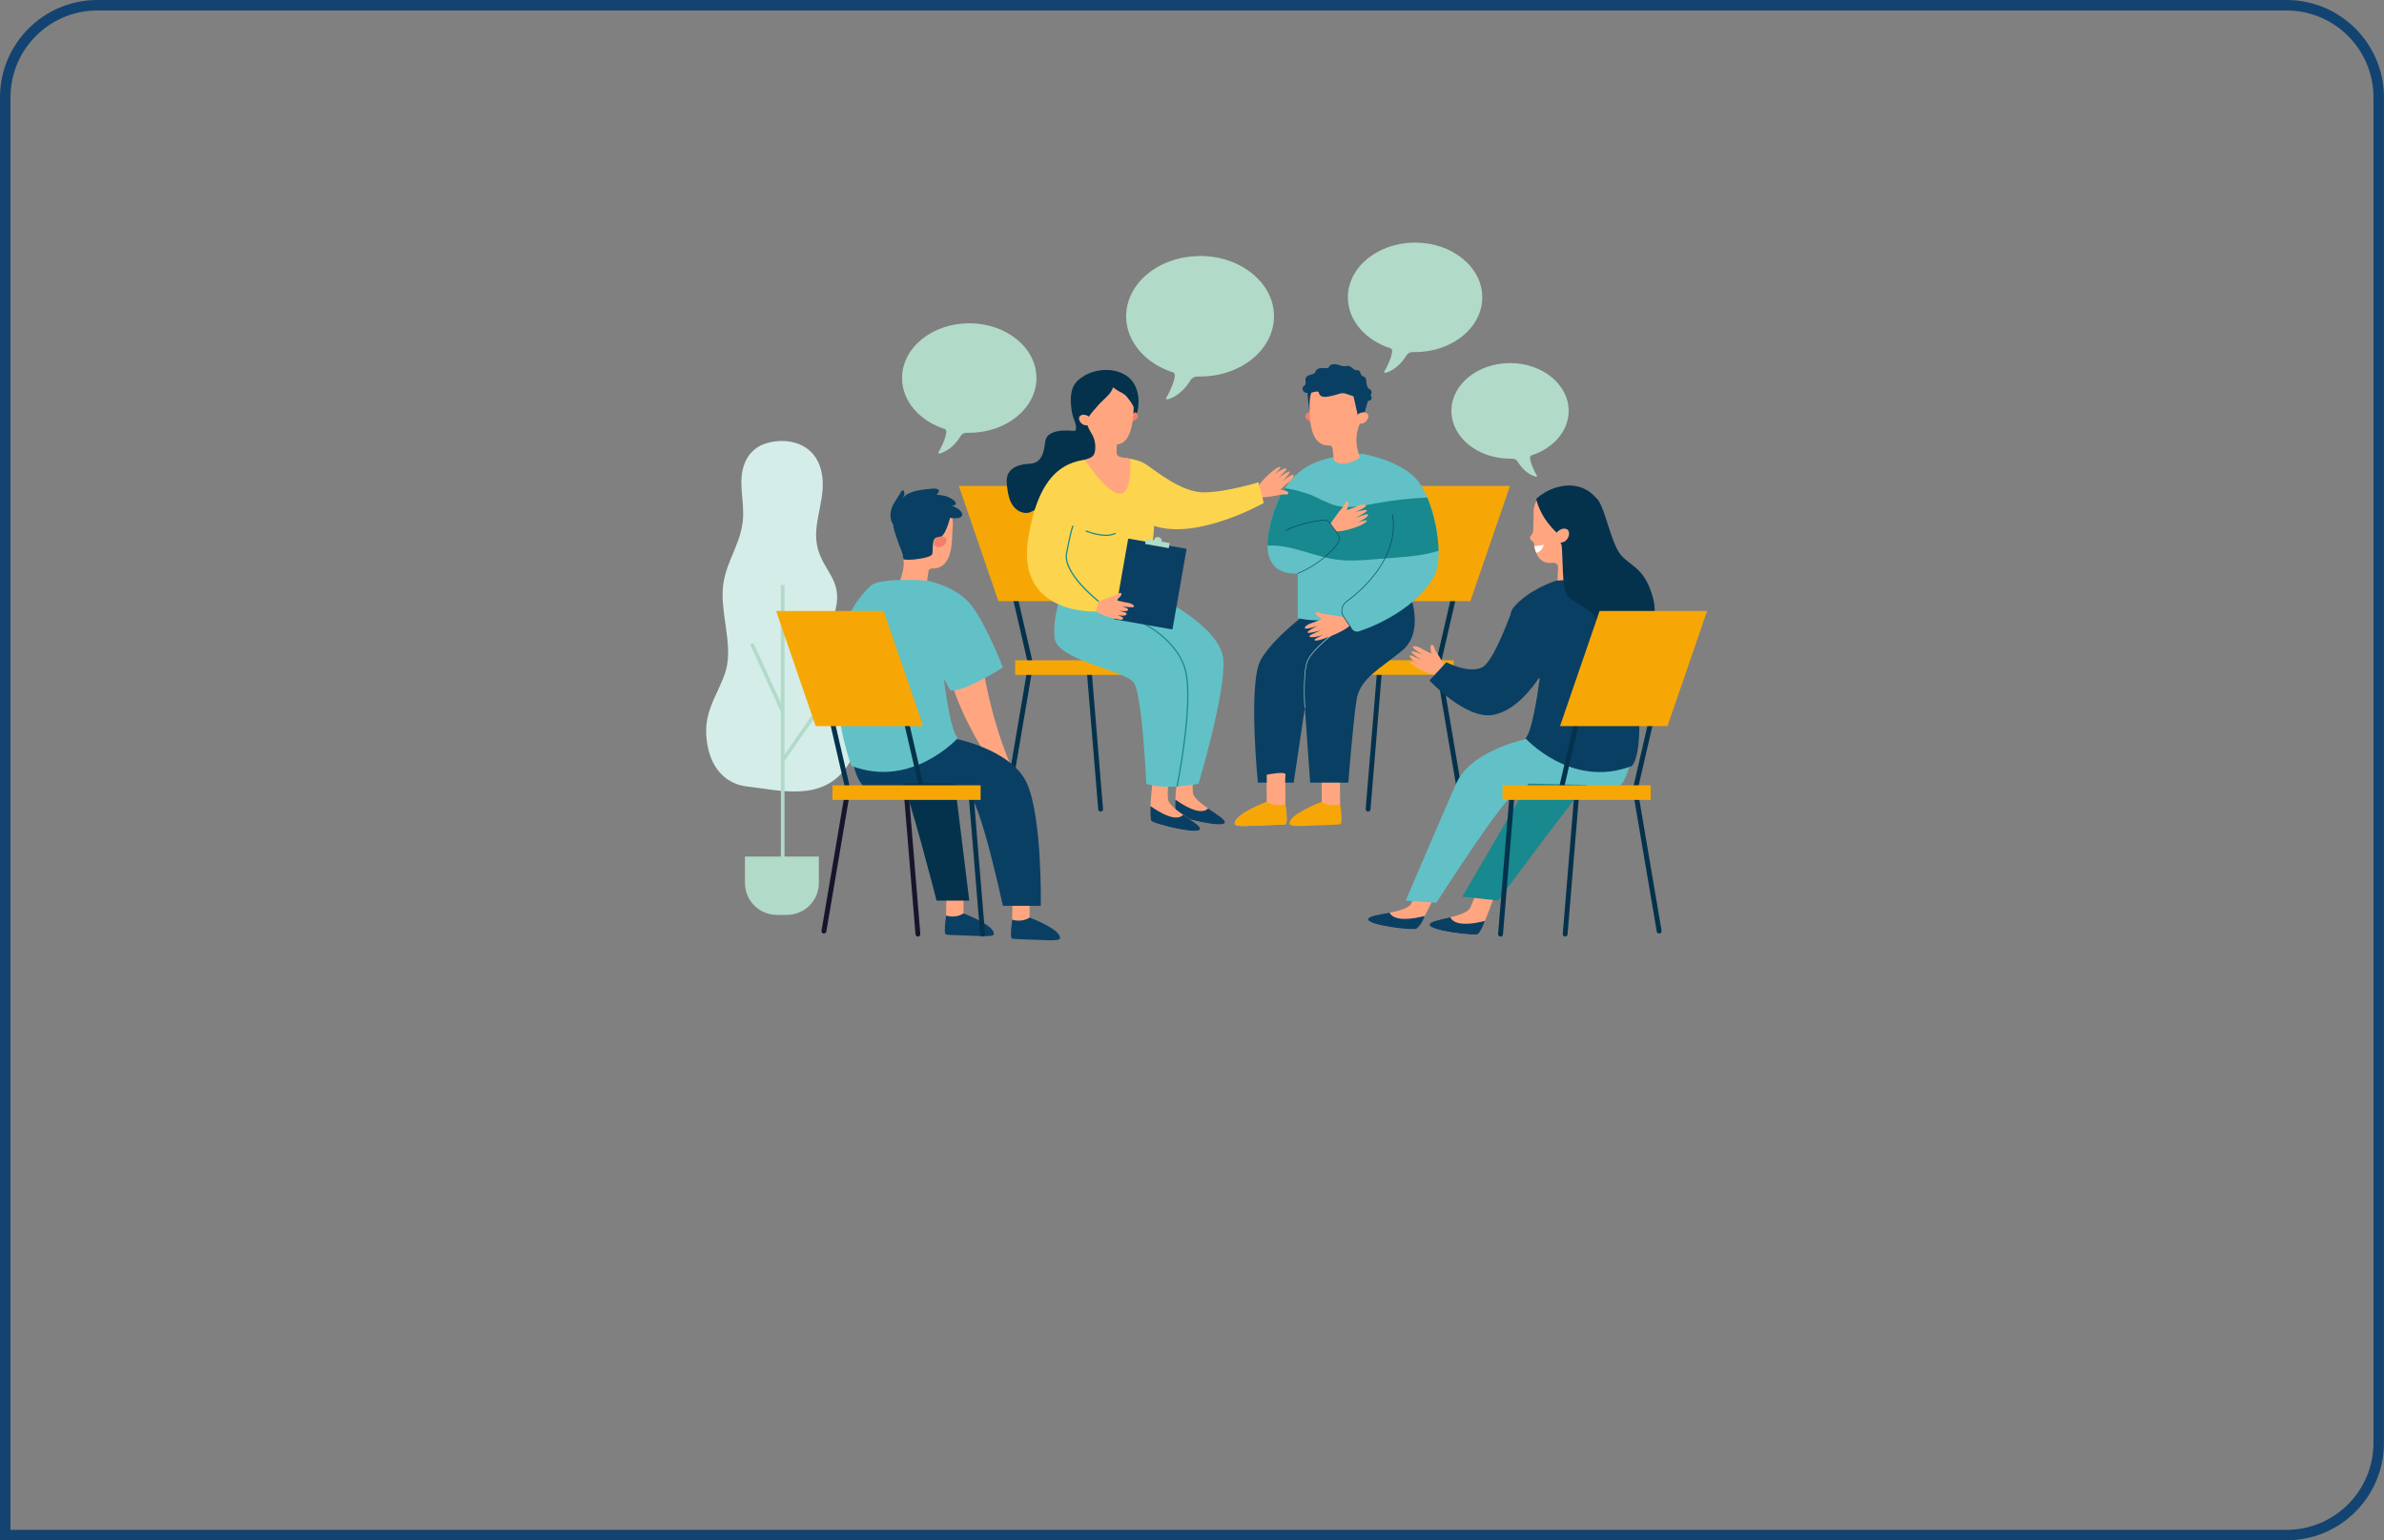 <?xml version="1.0" encoding="UTF-8"?> <svg xmlns="http://www.w3.org/2000/svg" id="_Слой_2" data-name="Слой 2" viewBox="0 0 455 294"><rect x="0" y="0" width="455" height="294" fill="#808080" stroke="none"/><defs><style> .cls-1 { fill: #04324c; } .cls-2 { fill: #fff; } .cls-3 { fill: #18898e; } .cls-4 { fill: #f7a705; } .cls-5 { fill: #17152b; } .cls-6 { fill: #ffa681; } .cls-7 { fill: #d5ede9; } .cls-8 { fill: #f4aa5b; } .cls-9 { fill: #fdd44e; } .cls-10 { fill: #62c1c6; } .cls-11 { fill: none; stroke: #134471; stroke-miterlimit: 10; stroke-width: 2px; } .cls-12 { fill: #b2dac8; } .cls-13 { fill: #f27e6b; } .cls-14 { fill: #0a3f64; } </style></defs><g id="Layer_1" data-name="Layer 1"><g id="_Методы_работы" data-name="Методы работы"><g><path class="cls-11" d="m18.58,1h417.83c9.7,0,17.58,7.88,17.58,17.58v256.83c0,9.7-7.88,17.58-17.58,17.58H1V18.58C1,8.88,8.88,1,18.58,1Z"></path><g><path class="cls-7" d="m151.12,84.36c2.94.61,5.59,2.73,5.89,7.35.29,4.37-2.1,8.7-.92,13.03,1.21,4.44,4.67,5.97,3.41,11.46-.45,1.96-1.17,3.87-1.14,5.92.08,4.31,3.09,6.94,4.56,10.32,1.9,4.36,1.2,10.37-1.33,13.95-4.8,6.81-12.95,4.37-19.01,3.72-3.52-.38-6.7-2.89-7.58-8-1.02-5.93,1.65-8.79,3.33-13.48,1.63-4.57-.38-9.94-.42-15.04-.05-5.7,3.24-8.83,3.85-14.07.44-3.79-1.09-7.69.43-11.27.8-1.89,2.29-3.06,3.83-3.57,1.52-.5,3.37-.68,5.12-.32Z"></path><rect class="cls-12" x="149.03" y="111.66" width=".7" height="53.8"></rect><rect class="cls-12" x="146.08" y="122.22" width=".7" height="14.2" transform="translate(-40.5 72.56) rotate(-24.56)"></rect><rect class="cls-12" x="147.2" y="140.59" width="10.18" height=".7" transform="translate(-50.37 185.49) rotate(-55.18)"></rect><path class="cls-12" d="m142.17,163.48h14.11v5.05c0,3.36-2.73,6.09-6.09,6.09h-1.92c-3.36,0-6.09-2.73-6.09-6.09v-5.05h0Z"></path><path class="cls-1" d="m274.66,126.49s-.07,0-.11-.01c-.25-.06-.41-.31-.35-.56l2.78-12.03c.06-.25.31-.41.56-.35.25.06.41.31.35.56l-2.78,12.03c-.05.22-.24.36-.46.36Z"></path><polygon class="cls-4" points="267.68 92.75 288.19 92.75 280.63 114.73 260.12 114.73 267.68 92.75"></polygon><path class="cls-1" d="m261.12,154.9s-.03,0-.04,0c-.26-.02-.45-.25-.43-.5l2.18-26.47c.02-.24.22-.43.47-.43h11.36c.23,0,.42.16.46.39l4.39,25.88c.04.25-.13.5-.38.54-.26.04-.5-.13-.54-.38l-4.33-25.5h-10.54l-2.15,26.04c-.02.24-.22.43-.47.43Z"></path><rect class="cls-4" x="249.16" y="126.03" width="28.28" height="2.78" transform="translate(526.59 254.83) rotate(180)"></rect><path class="cls-6" d="m241.76,147.85s.08,5.23.03,5.31c-.04.07.38.73.38.73l1.65.3,1.51-.69s-.13-4.86.02-5.63c.16-.77-3.6,0-3.6,0Z"></path><path class="cls-8" d="m245.33,153.48s-1.9.67-3.53-.44c0,0-6.33,2.37-6.14,4.18,0,0-.27.54,2.47.42,2.74-.12,7.01-.24,7.12-.3.11-.06.65.23.07-3.86Z"></path><path class="cls-6" d="m252.22,147.85s.08,5.23.03,5.31c-.04.07.38.73.38.73l1.65.3,1.51-.69s-.13-4.86.02-5.63c.16-.77-3.6,0-3.6,0Z"></path><path class="cls-4" d="m255.79,153.48s-1.9.67-3.53-.44c0,0-6.33,2.37-6.14,4.18,0,0-.27.54,2.47.42,2.74-.12,7.01-.24,7.12-.3.11-.06.65.23.07-3.86Z"></path><path class="cls-14" d="m269.23,113.92s2.58,6.73-1.57,10.21c-4.15,3.48-8.08,5.27-8.75,9.42-.67,4.15-1.57,15.82-1.57,15.82h-7.29l-1.01-14.31-2.13,14.31h-6.84s-1.91-19.07.56-23.44c2.47-4.37,9.2-9.2,9.2-9.2l19.4-2.8Z"></path><path class="cls-12" d="m249.04,135.12s-.06-.02-.06-.05c0-.06-.41-6.25.42-8.72.84-2.48,6.11-6.28,6.33-6.44.03-.02.06-.01.08.01.02.03.01.06-.01.08-.05.04-5.46,3.94-6.29,6.38-.83,2.45-.42,8.61-.42,8.67,0,.03-.02.06-.05.06,0,0,0,0,0,0Z"></path><path class="cls-10" d="m260.03,86.63s8.08,1.29,10.99,5.71c2.92,4.42,4.15,12.49,3.25,16.19-.87,3.59-6.37,9.07-14.87,11.96-.49.17-1.03,0-1.33-.42l-1.52-2.11s-4.94,1.01-8.86,0v-8.52s-7.63,1.12-5.38-8.75c2.24-9.87,7.07-12.13,11.1-13.19,4.04-1.06,6.62-.87,6.62-.87Z"></path><path class="cls-3" d="m272.4,94.96c-3.25.14-6.49.5-9.68,1.09-2.51.46-5.11,1.07-7.59.48-1.73-.41-3.28-1.37-4.92-2.07-1.66-.55-3.23-1.08-4.99-1.25-1.17,1.82-2.18,4.23-2.91,7.46-.31,1.35-.43,2.49-.41,3.46,4.51-.26,8.83,2.12,13.35,2.7,2.3.29,4.63.11,6.94-.07,1.35-.11,2.7-.21,4.06-.32,2.8-.22,5.65-.45,8.31-1.32-.07-3.11-.82-7.01-2.16-10.17Z"></path><path class="cls-6" d="m253.9,100s1.58-2.33,2.15-2.92c.57-.59.69-1.59,1.13-1.39.43.2-.13,1.68-.13,1.68,0,0,1.58-.53,2.05-.77.46-.24,1.4-.45,1.6-.13.2.32-2.1,1.31-2.1,1.31,0,0,2.02-.64,2.27-.38s-2.2,1.46-2.2,1.46c0,0,2.12-.79,2.34-.71.22.08.12.37-.56.83s-1.5.76-1.5.76c0,0,1.53-.44,1.73-.43.2.01.47.17-.61.75-1.08.58-3.63,1.44-5.08,1.36l-1.09-1.42Z"></path><path class="cls-14" d="m247.69,109.49s-.05-.01-.06-.04c-.01-.03,0-.06.04-.07.05-.02,4.55-1.66,7.57-5.67.4-.53.41-1.28.01-1.82l-1.42-1.95c-.34-.46-.89-.7-1.46-.61-1.68.25-4.82.83-6.93,1.97-.03.02-.06,0-.08-.02-.02-.03,0-.06.02-.08,2.13-1.16,5.28-1.74,6.97-1.99.61-.09,1.21.17,1.57.66l1.42,1.95c.42.58.42,1.39-.01,1.96-3.05,4.04-7.58,5.69-7.63,5.71,0,0-.01,0-.02,0Z"></path><path class="cls-6" d="m256.47,117.79s-2.77-.52-3.59-.57c-.82-.05-1.58-.7-1.77-.26-.19.44,1.23,1.15,1.23,1.15,0,0-1.53.68-2.03.81-.5.14-1.34.61-1.27.98.07.37,2.44-.45,2.44-.45,0,0-1.92.89-1.93,1.25,0,.36,2.6-.41,2.6-.41,0,0-2.1.85-2.2,1.06-.11.21.16.35.97.24.82-.12,1.62-.45,1.62-.45,0,0-1.43.71-1.57.85-.14.14-.23.45.96.14,1.19-.3,4.67-1.67,5.68-2.71l-1.14-1.63Z"></path><path class="cls-14" d="m257.8,119.83s-.04,0-.05-.03l-1.36-2.05c-.63-.96-.4-2.25.53-2.94,3.09-2.28,10.12-8.45,8.8-16.56,0-.03.02-.06.05-.07.03,0,.06.02.07.05,1.32,8.18-5.75,14.39-8.85,16.67-.88.65-1.1,1.87-.5,2.78l1.36,2.05s.01.06-.02.08c0,0-.02,0-.03,0Z"></path><path class="cls-13" d="m250.31,79.12s-.51-.63-.84-.32c-.83.78.16,1.59.77,1.73l.06-1.41Z"></path><path class="cls-6" d="m249.87,76.66h0c0-.07-.02-.14-.03-.21-.31-3.15,2.1-5.93,5.31-6.03,2.68-.09,5.06,1.82,5.56,4.45.19.98.11,1.93-.18,2.79-.38,1.33-.72,2.47-1.1,3.43-.63,1.58-.71,3.33-.27,4.98l.35,1.29c-3.19,2.12-4.89.6-4.89.6l-.3-2.41c-.04-.31-.31-.54-.63-.53,0,0,0,0,0,0-4.2.14-3.65-6.48-3.83-8.35Z"></path><polygon class="cls-14" points="261.3 75.79 260.2 79.56 259.18 79.45 258.12 74.74 261.3 75.79"></polygon><path class="cls-6" d="m259.02,79.35c.07-.19.21-.34.39-.43.36-.19,1.01-.42,1.52,0,.74.61-.44,2.52-1.86,1.77,0,0-.42-.34-.04-1.33Z"></path><path class="cls-14" d="m250.54,74.45s-.73.63-.6,3.97c0,0-.63-3.68-.26-4.13.37-.45.86.15.86.15Z"></path><path class="cls-14" d="m261.72,76.19c.13-.25.06-.6-.17-.77.32-.28.28-.87-.08-1.11-.09-.06-.19-.1-.27-.16-.13-.1-.2-.26-.25-.42-.11-.33-.18-.67-.21-1.02-.02-.22-.02-.45-.16-.62-.18-.23-.54-.25-.73-.46-.23-.26-.19-.73-.49-.9-.16-.09-.36-.05-.54-.07-.57-.08-.91-.78-1.49-.83-.18-.02-.36.04-.55.06-.54.06-1.06-.19-1.59-.33-.53-.13-1.19-.09-1.49.37-.05.09-.09.18-.17.25-.11.09-.26.1-.4.1-.38-.01-.75-.07-1.13-.02-.37.05-.76.24-.91.59-.05.11-.07.24-.15.33-.09.11-.23.16-.36.2-.54.16-1.23.29-1.39.84-.12.41.14.92-.12,1.26-.1.12-.25.2-.35.32-.27.31-.1.83.25,1.05.35.22.79.2,1.19.12.4-.08.79-.23,1.2-.24.11,0,.24.01.3.1.05.06.05.14.07.22.07.32.37.56.69.65.32.09.66.05.99,0,.58-.09,1.15-.22,1.7-.39.43-.13.87-.3,1.32-.26.31.03.61.15.91.26.48.18.97.32,1.46.47.14.04.28.08.42.12.55.16,2.11,1.03,2.48.32Z"></path><path class="cls-6" d="m241.76,147.85s.08,5.23.03,5.31c-.04.07.38.73.38.73l1.65.3,1.51-.69s-.13-4.86.02-5.63c.16-.77-3.6,0-3.6,0Z"></path><path class="cls-6" d="m240.52,95.01s2.84-.31,3.63-.55c.79-.23,1.73.13,1.75-.35.03-.48-1.54-.66-1.54-.66,0,0,1.21-1.15,1.64-1.45.43-.3,1.05-1.02.86-1.35-.19-.33-2.14,1.24-2.14,1.24,0,0,1.51-1.48,1.4-1.83-.11-.34-2.31,1.27-2.31,1.27,0,0,1.69-1.51,1.72-1.74.03-.23-.27-.28-1,.11-.73.39-1.37.97-1.37.97,0,0,1.11-1.15,1.19-1.33.08-.18.07-.5-.95.19-1.02.69-2.97,2.53-3.57,3.85l.7,1.63Z"></path><path class="cls-5" d="m210.36,126.49c-.21,0-.41-.15-.46-.36l-2.78-12.03c-.06-.25.1-.5.35-.56.25-.06.5.1.56.35l2.78,12.03c.06.25-.1.5-.35.56-.04,0-.07.01-.11.01Z"></path><path class="cls-1" d="m196.53,126.49c-.21,0-.41-.15-.46-.36l-2.78-12.03c-.06-.25.1-.5.35-.56.25-.06.5.1.56.35l2.78,12.03c.06.25-.1.5-.35.56-.04,0-.07.01-.11.01Z"></path><polygon class="cls-4" points="203.51 92.75 183 92.75 190.55 114.73 211.07 114.73 203.51 92.75"></polygon><path class="cls-1" d="m210.07,154.9c-.24,0-.45-.18-.47-.43l-2.15-26.04h-10.54l-4.33,25.5c-.04.25-.28.43-.54.38-.25-.04-.43-.28-.38-.54l4.39-25.88c.04-.22.23-.39.46-.39h11.36c.24,0,.45.19.47.43l2.18,26.47c.02.26-.17.48-.43.5-.01,0-.03,0-.04,0Z"></path><rect class="cls-4" x="193.75" y="126.03" width="28.28" height="2.78"></rect><path class="cls-6" d="m224.8,147.35s-.92,7.23-.28,8.13c.37.51,8.84,2.68,9.25,1.56.41-1.12-5.92-3.62-6.11-5.82-.18-2.19.34-4.16.34-4.16l-3.21.29Z"></path><path class="cls-14" d="m224.32,152.62c4.09,2.87,5.66,2.31,6.25,1.67,1.68,1.14,3.42,2.15,3.2,2.75-.41,1.12-8.88-1.05-9.25-1.56-.24-.33-.26-1.5-.2-2.86Z"></path><path class="cls-6" d="m220.05,148.58s-.92,7.23-.28,8.13c.37.51,8.84,2.68,9.25,1.56.41-1.12-5.92-3.62-6.11-5.82-.18-2.19.34-4.16.34-4.16l-3.21.29Z"></path><path class="cls-14" d="m219.57,153.85c4.09,2.87,5.66,2.31,6.25,1.67,1.68,1.14,3.42,2.15,3.2,2.75-.41,1.12-8.88-1.05-9.25-1.56-.24-.33-.26-1.5-.2-2.86Z"></path><path class="cls-1" d="m206.94,71.72c-.51.3-.98.65-1.38,1.05-1.11,1.11-1.27,2.81-1.17,4.3.05.75.16,1.52.35,2.25.22.83.7,1.63.62,2.51,0,.09-.02.19-.08.27-.12.15-.34.15-.54.13-1.19-.1-2.43-.13-3.56.25-.57.19-1.13.51-1.43,1.03-.23.4-.28.87-.34,1.32-.17,1.33-.54,2.85-1.75,3.42-.55.26-1.18.27-1.78.32-1.36.12-2.85.62-3.45,1.84-.39.79-.32,1.72-.21,2.59.15,1.22.38,2.47,1.08,3.48.7,1.01,2,1.69,3.17,1.34.69-.21,1.26-.75,1.97-.91.96-.22,1.92.31,2.89.46,1.59.25,3.15-.51,4.58-1.25,1.04-.54,2.12-1.1,2.84-2.03.48-.62.78-1.36,1.06-2.09.92-2.35,1.86-4.88,1.34-7.35-.08-.39-.2-.79-.13-1.18.15-.83,1.05-1.25,1.81-1.6,1.36-.64,2.63-1.47,3.75-2.47.14-.12.27-.24.36-.4.09-.16.13-.34.17-.52.5-2.38.08-5.22-2.03-6.71-2.27-1.61-5.71-1.47-8.15-.06Z"></path><path class="cls-10" d="m221.34,114.05s11.58,5.61,12.13,11.78c.55,6.17-4.73,23.78-4.73,23.78,0,0-6.24,1.23-9.96,0,0,0-.77-16.94-2.36-19.29-1.59-2.36-14.82-4.26-15.16-8.64-.34-4.37,1.35-8.19,1.35-8.19l18.73.56Z"></path><path class="cls-3" d="m224.76,150.13l-.23-.05c.03-.16,3.18-15.69,1.63-21.98-1.54-6.26-8.79-9.42-8.86-9.45l.09-.21c.07.03,7.43,3.24,9,9.61,1.56,6.35-1.6,21.93-1.63,22.08Z"></path><path class="cls-9" d="m212.78,87.3s3.9-.06,5.98,1.35c2.08,1.4,6.87,5.41,11.16,5.33,4.29-.08,10.26-1.93,10.26-1.93l1.01,3.95s-12.6,7.15-20.93,4.37c0,0-.1,2.36-.27,2.69-.17.34.84,10.6.84,10.6l-11.61,3.05s-15.48.82-12.95-14.21c2.11-12.59,7.3-14.66,12.42-14.91,5.12-.25,4.09-.29,4.09-.29Z"></path><rect class="cls-14" x="211.73" y="105.81" width="15.63" height="11.32" rx=".14" ry=".14" transform="translate(71.82 308.45) rotate(-80.05)"></rect><rect class="cls-12" x="218.61" y="103.25" width="4.58" height=".97" transform="translate(21.24 -36.6) rotate(9.95)"></rect><path class="cls-12" d="m221.57,103.74c.46-.63-.1-1.43-.85-1.21-.13.04-.25.12-.33.23-.46.63.1,1.43.85,1.21.13-.04.25-.12.33-.23Z"></path><path class="cls-3" d="m209.62,114.84s-.05,0-.07-.02c-.28-.22-6.83-5.36-6.1-9.26.72-3.83,1.16-5.12,1.18-5.18.02-.06.09-.09.15-.07.06.02.09.09.07.15,0,.01-.46,1.33-1.17,5.14-.71,3.76,5.95,8.98,6.01,9.03.05.04.06.11.02.16-.02.03-.06.05-.09.05Z"></path><path class="cls-6" d="m209.66,114.86s1.94-.9,2.72-1.07c.77-.17,1.4-.91,1.64-.52.24.39-1,1.28-1,1.28,0,0,1.56.41,2.06.46.5.05,1.37.38,1.36.74-.01.37-2.39-.06-2.39-.06,0,0,1.37.34,1.26.76-.09.33-1.77.14-1.77.14,0,0,1.09.22,1.3.33.24.12.33.57-.46.58-.79,0-1.08-.05-1.08-.05,0,0,.79.23.94.35.16.12.21.57-.45.47-1.17-.18-3.44-.73-4.57-1.57l.44-1.86Z"></path><path class="cls-3" d="m211.07,102.29c-1.84,0-3.8-.82-3.91-.86l.09-.21s3.67,1.53,5.62.45l.11.2c-.55.31-1.23.42-1.91.42Z"></path><path class="cls-13" d="m216.1,79.12s.45-.61.77-.34c.81.7-.15,1.53-.72,1.68l-.05-1.35Z"></path><path class="cls-6" d="m211.21,71.16c-2.55.02-4.75,1.95-5.08,4.48-.12.9,0,1.77.3,2.55.63,1.86,1.15,3.35,1.84,4.45.69,1.09.93,2.4.68,3.66h0c-.1.51-.46.93-.95,1.11l-.94.34s9.29,14.64,8.65-.18l-1.82-.32c-.48-.08-.82-.51-.79-.99l.07-1.44c3.27-.22,3.15-6.24,3.24-8.01h0c0-.07.01-.13.02-.2.15-2.95-2.21-5.46-5.21-5.44Z"></path><path class="cls-1" d="m210.53,76.4c-.67.61-1.25,1.3-1.84,1.99-.62.73-1.26,1.5-1.44,2.44-.8-.68-1.29-1.66-1.7-2.63-.19-.45-.36-.92-.41-1.4-.06-.69.14-1.37.34-2.03.26-.85.54-1.74,1.16-2.38.41-.42.95-.71,1.5-.93,1.28-.52,2.7-.73,4.06-.47,1.35.26,2.63,1.02,3.39,2.18.97,1.49.99,3.38.98,5.16-.14-.75-.6-1.39-1.04-2-.29-.4-.58-.81-.99-1.09-.69-.48-.89-.4-2.1-1.31-.38,1.08-1.1,1.72-1.93,2.48Z"></path><path class="cls-6" d="m207.93,79.72c-.07-.17-.21-.31-.38-.38-.35-.16-.97-.35-1.42.06-.67.6.52,2.35,1.83,1.58,0,0,.38-.34-.02-1.25Z"></path><path class="cls-6" d="m196.54,170.22s-.07,4.93-.03,5c.04.07-.36.69-.36.69l-1.56.28-1.42-.65s.13-4.58-.02-5.31c-.15-.72,3.39,0,3.39,0Z"></path><path class="cls-14" d="m193.18,175.53s1.79.63,3.33-.41c0,0,5.97,2.24,5.79,3.94,0,0,.25.51-2.33.4-2.59-.11-6.61-.22-6.71-.28-.11-.06-.61.21-.07-3.64Z"></path><path class="cls-6" d="m183.93,169.43s-.07,4.93-.03,5c.04.07-.36.69-.36.69l-1.56.28-1.42-.65s.13-4.58-.02-5.31c-.15-.72,3.39,0,3.39,0Z"></path><path class="cls-14" d="m180.56,174.74s1.79.63,3.33-.41c0,0,5.97,2.24,5.79,3.94,0,0,.25.51-2.33.4-2.59-.11-6.61-.22-6.71-.28-.11-.06-.61.21-.07-3.64Z"></path><path class="cls-6" d="m187.64,127.39s1.16,8.95,5.29,18.79l-4.34-1.46s-6.34-9.38-7.87-18.02l6.92.69Z"></path><path class="cls-14" d="m181.86,140.88s11.22,2.03,14.16,8.69c2.93,6.66,2.62,23.32,2.62,23.32h-7.24s-4.4-20.68-6.73-21.52c-2.33-.85-17.56.11-19.14-.74-1.59-.85-2.64-3.68-2.75-5.91-.11-2.23,19.08-3.84,19.08-3.84Z"></path><path class="cls-6" d="m181.81,100.64h0c0-.07.02-.13.03-.2.32-2.97-2.17-5.59-5.5-5.69-2.77-.08-5.24,1.71-5.76,4.19-.19.92-.11,1.82.19,2.63.4,1.25.75,2.33,1.14,3.23.66,1.49.74,3.14.28,4.69l-.36,1.22c3.3,2,5.06.57,5.06.57l.31-2.27c.04-.3.32-.51.65-.5,0,0,0,0,0,0,4.35.13,3.78-6.11,3.97-7.88Z"></path><path class="cls-14" d="m173.8,97.16l-3.32,2.43c-.05.69.05,1.36.28,1.98.4,1.25.75,2.33,1.14,3.23.27.62.44,1.27.52,1.93,0,0,0,0,0,0,.76.36,5.16-.2,5.47-.91.31-.71-.25-3.46,1.21-3.24,1.37.21,2.28-4.02,2.28-4.02l-3.41-1.41h-4.17Z"></path><path class="cls-13" d="m178.46,103c.07-.18.22-.32.4-.4.38-.18,1.05-.4,1.57,0,.76.57-.46,2.38-1.93,1.67,0,0-.43-.32-.04-1.25Z"></path><path class="cls-14" d="m170.32,96.61c.27-.55.6-1.07.94-1.58.17-.26.34-.52.5-.78.11-.18.24-.59.49-.66.32-.09.38.61.36.77-.07.37-.33.69-.43,1.04.29-.96,1.65-1.45,2.6-1.69,1.04-.26,2.15-.37,3.23-.45.25-.02.5-.03.74.03.85.24.32.77-.01,1.12-.01.01.69.09.77.1.98.08,1.93.47,2.64,1.09.25.22.43.58.07.8-.22.13-.54.15-.78.08.58.17,1.16.41,1.61.79.28.24.67.66.6,1.04-.06.38-.56.54-.92.58-.96.11-1.93-.17-2.89-.2-1.06-.03-2.13.08-3.16.32-.85.2-1.67.5-2.52.71-.72.17-1.45.28-2.18.36-.49.05-1.37.33-1.63-.13-.56-1-.48-2.36,0-3.36Z"></path><path class="cls-10" d="m176.94,110.83s5.41,1,8.27,4.48c2.86,3.48,6.2,12.07,6.2,12.07,0,0-7.28,4.73-10.02,4.41l-1.25-2.22s1.19,10.11,2.66,11.3c0,0-8.79,9.74-20.32,5.3,0,0-8.55-23,3.7-34.37,1.8-1.67,10.77-.98,10.77-.98Z"></path><path class="cls-1" d="m182.24,149.57l2.75,22.32h-6.24s-5.71-22.21-6.56-22.32c-.85-.11,10.05,0,10.05,0Z"></path><path class="cls-1" d="m161.65,150.36c-.21,0-.41-.15-.46-.36l-2.78-12.03c-.06-.25.1-.5.35-.56.25-.06.5.1.56.35l2.78,12.03c.06.25-.1.5-.35.56-.04,0-.07.01-.11.01Z"></path><path class="cls-1" d="m175.79,150.36c-.21,0-.41-.15-.46-.36l-2.78-12.03c-.06-.25.1-.5.35-.56.25-.06.5.1.56.35l2.78,12.03c.06.25-.1.5-.35.56-.04,0-.07.01-.11.01Z"></path><polygon class="cls-4" points="168.64 116.61 148.12 116.61 155.68 138.59 176.19 138.59 168.64 116.61"></polygon><path class="cls-5" d="m175.2,178.76c-.24,0-.45-.18-.47-.43l-2.15-26.04h-10.54l-4.33,25.5c-.04.25-.28.43-.54.38-.25-.04-.43-.28-.38-.54l4.39-25.88c.04-.22.23-.39.46-.39h11.36c.24,0,.45.19.47.43l2.18,26.47c.02.26-.17.48-.43.5-.01,0-.03,0-.04,0Z"></path><path class="cls-1" d="m187.54,178.76c-.24,0-.45-.18-.47-.43l-2.15-26.04h-12.47c-.26,0-.47-.21-.47-.47s.21-.47.47-.47h12.9c.24,0,.45.19.47.43l2.18,26.47c.02.26-.17.48-.43.5-.01,0-.03,0-.04,0Z"></path><rect class="cls-4" x="158.88" y="149.89" width="28.28" height="2.78"></rect><path class="cls-6" d="m274.46,169.61s-3.22,7.08-4.14,7.69c-.53.35-9.22-.62-9.2-1.81.02-1.19,7.3-1.09,8.25-3.07.95-1.99,1.85-4.46,1.85-4.46l3.24,1.66Z"></path><path class="cls-14" d="m271.91,174.82c-4.84,1.24-6.37.17-6.69-.64-2.3.44-4.09.66-4.1,1.3-.02,1.19,8.68,2.16,9.2,1.81.34-.22,1.17-1.18,1.59-2.47Z"></path><path class="cls-6" d="m285.84,169.21s-2.89,8.5-3.81,9.11c-.53.35-9.22-.62-9.2-1.81.02-1.19,6.82-1.3,7.77-3.28.95-1.99,2.04-5.27,2.04-5.27l3.2,1.26Z"></path><path class="cls-14" d="m283.39,175.77c-4.84,1.24-6.27.1-6.59-.71-1.97.48-3.96.8-3.97,1.44-.02,1.19,8.68,2.16,9.2,1.81.34-.22.93-1.25,1.36-2.54Z"></path><path class="cls-6" d="m276.05,127.75s-1.33-2.53-1.84-3.18c-.51-.65-.51-1.65-.97-1.5-.45.15-.05,1.68-.05,1.68,0,0-1.52-.71-1.95-.99-.43-.29-1.34-.61-1.57-.31-.24.3,1.94,1.54,1.94,1.54,0,0-1.93-.86-2.21-.63-.28.23,2.02,1.69,2.02,1.69,0,0-2.02-1.02-2.25-.96-.23.06-.16.35.46.89.63.53,1.41.92,1.41.92,0,0-1.47-.61-1.67-.62-.2-.01-.49.12.52.81,1.01.69,3.45,1.84,4.89,1.91l1.26-1.24Z"></path><path class="cls-6" d="m299.34,92.83c3-.4,5.65,1.76,5.88,4.78.21,2.76.23,1.06-.21,2.19-.78,2.26-1.43,4.08-2.27,5.42-.85,1.35-1.21,2.96-.92,4.53l.31,1.63c-3.63,2.02-4.91.22-4.91.22l.15-3.33c.02-.54-.46-.92-1-.85-4.86.64-3.57-7.39-3.66-9.42h0c0-.08-.02-.16-.02-.25.04-2.89,2.14-4.31,6.65-4.91Z"></path><path class="cls-1" d="m293.2,95.24s.6,3.51,4.25,6.74c0,0,.81,5.03,4,6.48,0,0,6.79-9.16,3.19-13.4-3.6-4.23-9.21-2.03-11.44.17Z"></path><path class="cls-6" d="m297,102.01c.03-.23.15-.44.33-.59.36-.31,1.03-.74,1.71-.41.99.49.17,2.96-1.64,2.49,0,0-.57-.28-.4-1.49Z"></path><path class="cls-6" d="m292.83,103.47c-.65-.16-.82-.67-.82-.95,0-.05.02-.1.06-.13.65-.67.68-1.72.68-1.73,0-.11.09-.19.2-.19.11,0,.19.09.19.2,0,.05-.03,1.16-.73,1.93.03.16.15.51.78.54.11,0,.19.09.19.2,0,.11-.09.19-.2.19-.13,0-.24-.02-.34-.04Z"></path><path class="cls-6" d="m293.05,101.54l-.78,1.02.25.39.42.26s.23.12.26.04c.03-.08-.15-1.71-.15-1.71Z"></path><path class="cls-2" d="m292.83,104.26l1.82-.26s-.33,1.29-1.45,1.53c0,0-.28-.66-.36-1.27Z"></path><path class="cls-10" d="m292.07,140.88s-11.22,2.03-14.16,8.69c-2.93,6.66-9.63,22.32-9.63,22.32l5.87.41s12.77-20.09,15.1-20.93c2.33-.85,17.56.11,19.14-.74,1.59-.85,2.64-3.68,2.75-5.91.11-2.23-19.08-3.84-19.08-3.84Z"></path><path class="cls-3" d="m291.69,149.57l-12.6,21.57,6.86.74s16.09-21.89,16.94-22-11.2-.32-11.2-.32Z"></path><path class="cls-14" d="m308.76,112.18c-.58-2.38-11.77-1.35-11.77-1.35,0,0-5.27,1.65-8.13,5.13-.07.09-.14.19-.2.29h0s0,0,0,0c-.19.31-.31.65-.37,1.02-.96,2.6-3.59,9.32-5.49,10.15-2.66,1.16-6.76-1.03-6.76-1.03l-3.22,3.49s6.9,7.48,12.11,6.57c4.34-.76,7.69-5.4,8.69-6.93.07-.11.25-.05.23.09-.3,2.24-1.45,10.27-2.72,11.29,0,0,8.79,9.74,20.32,5.3,0,0,4.59-3.83-2.7-34Z"></path><path class="cls-1" d="m298.06,104.18c.23,2.13.06,7.85.93,9.31.87,1.46,5.6,2.92,5.64,5.05.05,2.13,4.09,4.94,5.66,4.71,1.57-.22,6.95-2.69,5.16-9.25-1.79-6.56-5.16-5.85-6.84-9.23-1.68-3.39-2.55-8.61-3.97-9.7-1.42-1.09-8.71,1.49-8.71,1.49l4.63,3.9-1.11,3.84-1.4-.11Z"></path><path class="cls-1" d="m312.28,150.36s-.07,0-.11-.01c-.25-.06-.41-.31-.35-.56l2.78-12.03c.06-.25.31-.41.56-.35.25.06.41.31.35.56l-2.78,12.03c-.05.22-.24.36-.46.36Z"></path><path class="cls-1" d="m298.14,150.36s-.07,0-.11-.01c-.25-.06-.41-.31-.35-.56l2.78-12.03c.06-.25.31-.41.56-.35.25.06.41.31.35.56l-2.78,12.03c-.05.22-.24.36-.46.36Z"></path><polygon class="cls-4" points="305.29 116.61 325.81 116.61 318.25 138.59 297.74 138.59 305.29 116.61"></polygon><path class="cls-1" d="m298.73,178.76s-.03,0-.04,0c-.26-.02-.45-.25-.43-.5l2.18-26.47c.02-.24.22-.43.47-.43h11.36c.23,0,.42.16.46.39l4.39,25.88c.04.25-.13.5-.38.54-.26.04-.5-.13-.54-.38l-4.33-25.5h-10.54l-2.15,26.04c-.02.24-.22.43-.47.43Z"></path><path class="cls-1" d="m286.39,178.76s-.03,0-.04,0c-.26-.02-.45-.25-.43-.5l2.18-26.47c.02-.24.22-.43.47-.43h12.9c.26,0,.47.21.47.47s-.21.47-.47.47h-12.47l-2.15,26.04c-.02.24-.22.43-.47.43Z"></path><rect class="cls-4" x="286.78" y="149.89" width="28.28" height="2.78" transform="translate(601.83 302.56) rotate(180)"></rect><path class="cls-4" d="m245.33,153.48s-1.9.67-3.53-.44c0,0-6.33,2.37-6.14,4.18,0,0-.27.54,2.47.42,2.74-.12,7.01-.24,7.12-.3.11-.06.65.23.07-3.86Z"></path><path class="cls-12" d="m229.05,48.87c-7.8,0-14.12,5.15-14.12,11.5,0,4.89,3.75,9.07,9.04,10.73h0c.18.17.28.41.25.66-.17,1.49-1.19,3.41-1.64,4.2-.08.14.05.31.21.27,2.19-.56,3.66-2.41,4.43-3.66.28-.46.8-.72,1.34-.71.16,0,.32,0,.48,0,7.8,0,14.11-5.15,14.11-11.5s-6.32-11.5-14.11-11.5Z"></path><path class="cls-12" d="m288.19,69.3c6.18,0,11.2,4.08,11.2,9.12,0,3.88-2.98,7.19-7.17,8.51h0c-.14.14-.22.33-.2.52.13,1.18.94,2.71,1.3,3.33.06.11-.04.25-.16.22-1.74-.45-2.9-1.91-3.51-2.9-.23-.37-.63-.57-1.06-.56-.13,0-.25,0-.38,0-6.18,0-11.2-4.08-11.2-9.12s5.01-9.12,11.2-9.12Z"></path><path class="cls-12" d="m270.08,46.3c-7.08,0-12.83,4.68-12.83,10.45,0,4.45,3.41,8.24,8.22,9.75h0c.16.16.25.37.23.6-.15,1.36-1.08,3.1-1.49,3.81-.07.13.04.28.19.25,1.99-.51,3.32-2.19,4.02-3.32.26-.42.73-.66,1.22-.64.14,0,.29,0,.43,0,7.08,0,12.83-4.68,12.83-10.45s-5.74-10.45-12.83-10.45Z"></path><path class="cls-12" d="m184.99,61.7c-7.08,0-12.83,4.68-12.83,10.45,0,4.45,3.41,8.24,8.22,9.75h0c.16.16.25.37.23.6-.15,1.36-1.08,3.1-1.49,3.81-.07.13.04.28.19.25,1.99-.51,3.32-2.19,4.02-3.32.26-.42.73-.66,1.22-.64.14,0,.29,0,.43,0,7.08,0,12.83-4.68,12.83-10.45s-5.74-10.45-12.83-10.45Z"></path></g></g></g></g></svg> 